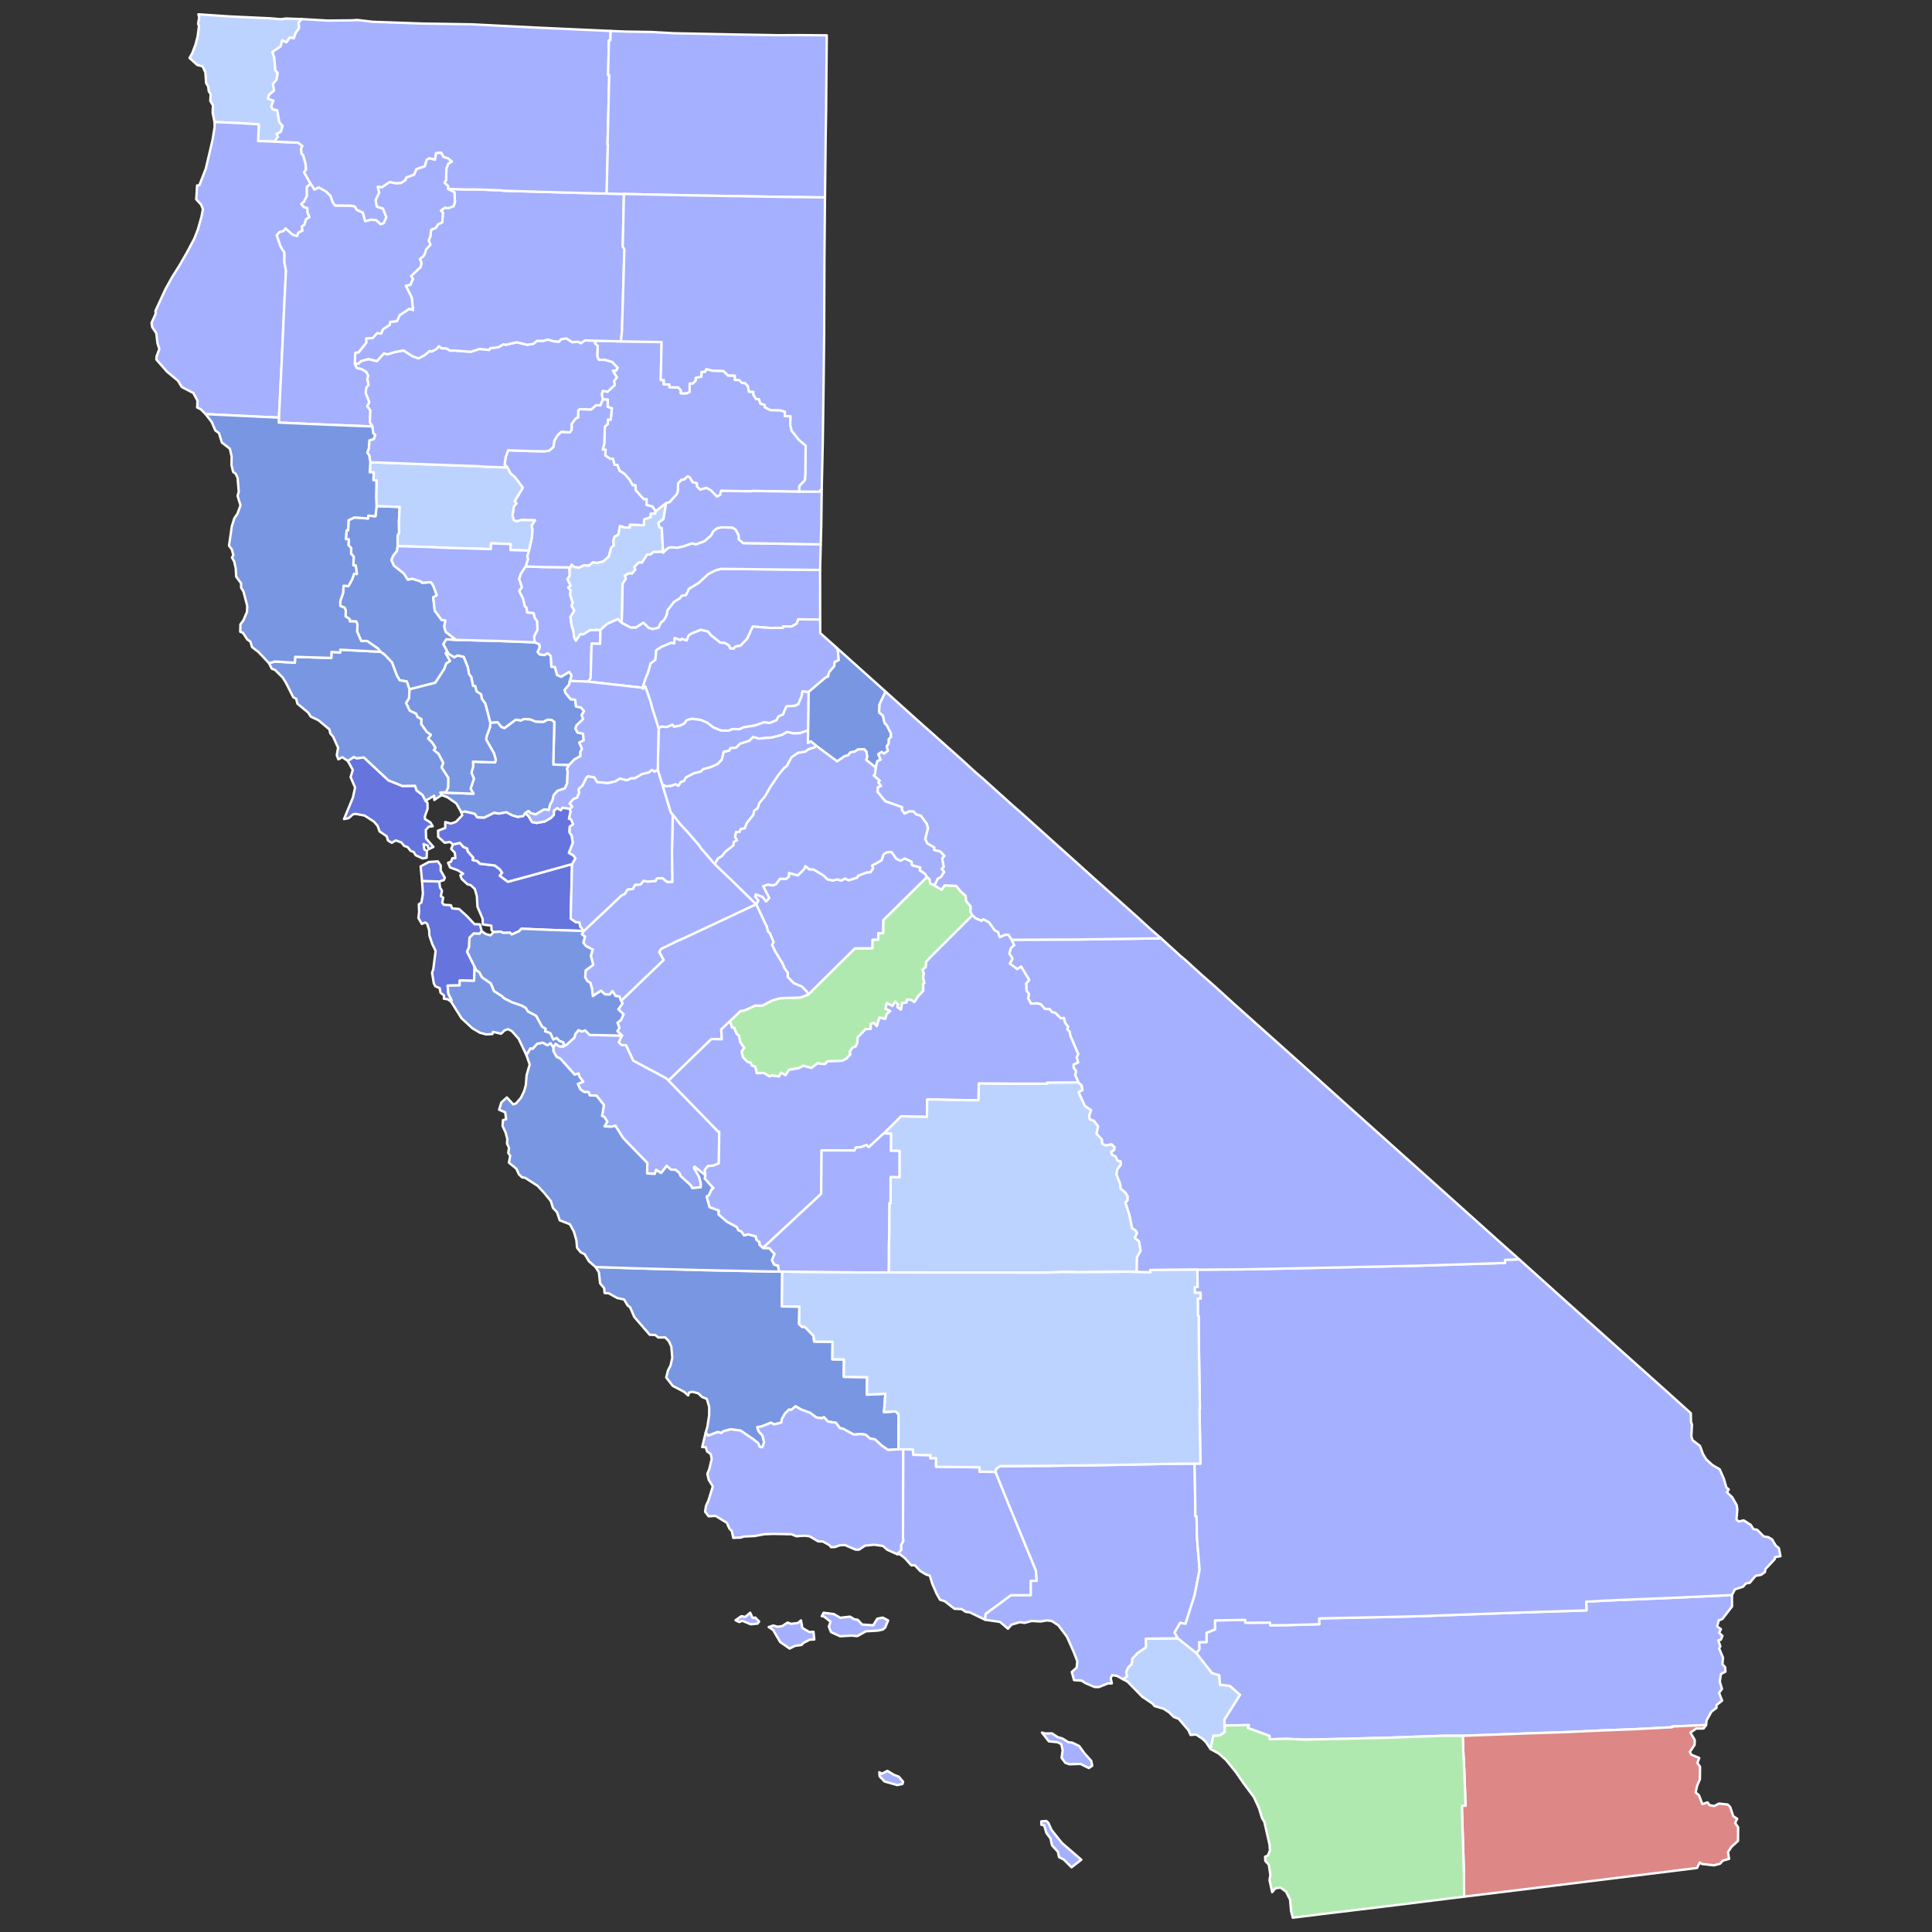 <?xml version="1.0" encoding="UTF-8" standalone="no"?>
<svg
   xmlns:dc="http://purl.org/dc/elements/1.1/"
   xmlns:cc="http://creativecommons.org/ns#"
   xmlns:rdf="http://www.w3.org/1999/02/22-rdf-syntax-ns#"
   xmlns:svg="http://www.w3.org/2000/svg"
   xmlns="http://www.w3.org/2000/svg"
   xmlns:sodipodi="http://sodipodi.sourceforge.net/DTD/sodipodi-0.dtd"
   xmlns:inkscape="http://www.inkscape.org/namespaces/inkscape"
   version="1.2"
   width="810"
   height="810"
   viewBox="0 0 810 810"
   stroke-linecap="round"
   stroke-linejoin="round"
   id="svg2182"
   sodipodi:docname="2014_California_gubernatorial_election_results_map_by_county.svg"
   inkscape:version="0.92.3 (2405546, 2018-03-11)">
  <rect x="0" y="0" width="810" height="810" fill="#333333" stroke="none"/>
  <defs
     id="defs2186" />
  <sodipodi:namedview
     pagecolor="#ffffff"
     bordercolor="#666666"
     borderopacity="1"
     objecttolerance="10"
     gridtolerance="10"
     guidetolerance="10"
     inkscape:pageopacity="0"
     inkscape:pageshadow="2"
     inkscape:window-width="2086"
     inkscape:window-height="1877"
     id="namedview2184"
     showgrid="false"
     inkscape:zoom="1.43"
     inkscape:cx="395.94548"
     inkscape:cy="405.51827"
     inkscape:window-x="1727"
     inkscape:window-y="17"
     inkscape:window-maximized="0"
     inkscape:current-layer="California" />
  <g
     id="California"
     transform="translate(5,5)"
     stroke="white"
     stroke-width="1"
     style="fill:#e27f7f;fill-opacity:1">
    <path
       d="M 488.82 681.86 496.58 688.04 503.13 696.42 506.23 697.36 506.47 701.31 510.62 701.79 514.92 705.57 508.35 716 508.43 718.42 508.48 721.21 506.48 722.57 503.68 722.76 502.53 728.3 500.66 725.47 499.21 724.05 496.49 722.21 494.14 722.39 493.28 720.44 489.18 715.62 487.12 714.86 485.24 712.99 482.9 711.43 479.07 710.28 478.17 709.22 473.95 706.4 467.72 700.04 465.87 699.05 467.49 697.77 467.14 696.05 467.96 694.06 469.45 692.64 469.71 690.43 471.8 688.14 475.41 685.64 475.38 682.03 488.82 681.86 Z"
       id="Orange"
       fill="#b3c4db"
       style="fill:#bdd3ff;fill-opacity:1" />
    <path
       d="M 373.65 602.64 377.77 602.69 377.89 604.93 385.14 605.08 385.08 606.35 387.47 606.33 387.46 609.94 405.68 610.18 405.67 612.01 412.39 612.1 416.51 622.34 429.32 653.51 429.64 657.8 427.19 657.81 427.18 663.83 418.81 663.86 408.26 671.66 408.01 674.09 401.55 670.97 399.9 670.78 398.18 669.62 395.18 669.49 391.06 666.3 389.13 665.7 387.7 663.22 385.83 658.9 384.84 655.61 383.22 655.11 380.77 653.62 378.51 651.2 377.11 651.3 374.31 648.19 372.25 646.62 371.17 646.61 372.88 644.71 372.73 642.94 373.7 640.97 373.58 639.79 373.65 602.64 Z M 363.65 738.01 364.71 738.64 367.06 737.46 369.82 739.12 371.83 739.89 373.63 742.01 373.34 742.95 371.13 743.39 365.81 741.87 363.79 739.73 363.65 738.01 Z"
       id="Ventura"
       fill="#b8e0da"
       style="fill:#a5b0ff;fill-opacity:1" />
    <path
       d="M 244.49 137.83 255.34 138.12 272.37 138.41 272.03 154.31 273.31 154.33 273.27 156.14 275.68 156.18 275.67 157.35 279.36 157.44 280.49 158.66 280.44 159.88 282.87 159.91 284.09 159.32 284.16 155.79 285.36 155.8 286.6 154.63 286.64 153.41 289.07 152.87 289.06 150.93 290.53 150.91 291.16 149.7 293.58 150.38 298.33 150.53 300.18 152.4 303.13 152.47 303.1 154.28 304.9 154.33 306.1 155.55 307.31 155.59 308.51 156.79 309.05 159.23 310.87 159.26 310.87 160.46 311.98 162.3 313.23 162.33 313.78 164.18 315.62 164.78 315.59 165.7 318.01 166.93 322.27 167.02 324.08 167.63 324.05 169.47 326.44 169.49 326.32 173.1 326.9 175.56 329.88 179.35 332.78 181.81 332.7 193.96 332.49 196.33 330.14 198.76 330.08 201.16 310.76 200.83 309.53 200.98 297.34 200.8 296.93 202.47 295.58 203.23 293.06 200.59 291.18 199.57 288.55 200.29 287.2 199.02 287.14 197.6 285.38 197.18 284.19 195.19 283.28 194.72 281.86 196.04 280.65 196.23 279.3 197.75 279.25 200.85 278.84 202.1 275.78 205.54 274.28 205.95 269.86 209.38 268.56 207.37 266.04 206.71 266.11 204.32 264.9 204.29 261.52 200.58 261.43 198.46 260.23 198.43 258.89 196.03 256.76 193.67 254.73 192.36 253.8 189.91 252.6 189.88 252 187.38 250.77 187.35 248.76 185.97 248.88 183.54 247.66 183.52 248.33 181.09 248.58 173.89 249.84 172.69 249.88 170.88 251.05 170.94 251.53 166.2 249.73 165.57 249.83 162.56 247.75 162.48 247.28 160.31 247.69 158.87 249.73 159.23 252.72 156.44 252.42 154.76 253.62 153.21 251.91 150.37 253.2 150.44 253.94 149.19 251.67 146.8 248.65 145.9 246.03 145.85 245.38 144.46 245.59 140.04 244.44 138.96 244.49 137.83 Z"
       id="Plumas"
       fill="#b1e486"
       style="fill:#a5b0ff;fill-opacity:1" />
    <path
       d="M 121.54 3 120.22 4.48 120.4 6.78 118.98 8.82 118.18 11.04 116.5 10.78 115.06 12.76 113.32 11.93 112.67 14.44 109.22 16.82 109.98 19.04 110.44 24.48 111.42 25.58 110.95 28.44 109.45 30.23 109.93 32.98 107.88 34.72 107.29 36.35 109.63 37.18 108.72 39.63 109.35 40.82 111.24 41.23 112.09 46.15 113.51 47.87 112.74 50.26 111.02 51.17 111.57 52.32 110.06 54.37 103.19 54.14 103.51 47.16 96.27 46.66 84.94 46.16 84.15 42.22 84.28 39.16 83.17 37.31 83.33 34.52 82.54 33.28 82.29 31.29 81.4 29.82 81.13 25.44 79.94 22.79 77.71 22.25 74.46 19.3 75.66 17.18 76.98 13.7 77.87 10.24 78.43 5.84 78.05 4.99 78.52 2.28 78.18 1 91.44 1.9 108.38 2.68 112.81 3.06 114.9 2.77 121.54 3 Z"
       id="Del Norte"
       fill="#cbdc93"
       style="fill:#bdd3ff;fill-opacity:1" />
    <path
       d="M 84.94 46.16 96.27 46.66 103.51 47.16 103.19 54.14 110.06 54.37 119.96 54.8 121.8 56.26 121.22 57.29 121.44 59.47 122.17 60.18 123.17 63.89 123.32 66.12 122.5 67.24 125.23 72.04 123.65 73.42 123.67 77.16 122.48 79.55 121.31 80.54 122.42 81.82 123.82 82.18 123.94 84.12 124.74 86.02 123.31 86.97 122.6 89.29 121.55 89.96 121.81 91.68 120.06 92.61 119.57 93.99 117.67 93.44 114.72 90.8 113.89 91.88 112.16 92.28 111.04 93.66 112.66 98.41 114.26 100.89 114.23 105.07 114.91 108.48 114.29 120.63 112.95 150.02 111.96 170.09 81.2 168.62 79.17 166.58 77.67 165.85 77.8 163.01 76.05 159.76 71.21 157.26 69.62 154.63 65.04 150.84 60.57 145.75 60.62 144.48 61.81 141.33 61.02 138.92 60.53 134.7 58.81 132.15 58.53 130.37 60.26 126.56 60.2 125.29 64.39 116.18 67.25 111.04 70.09 106.55 73.37 100.86 76.45 95.08 78.03 91 79.51 85.75 80.08 82.63 79.31 80.78 77.27 78.56 77.64 72.76 78.58 72.67 81.29 65.69 84.12 53.66 84.99 48.28 84.94 46.16 Z"
       id="Humboldt"
       fill="#e4c9a0"
       style="fill:#a5b0ff;fill-opacity:1" />
    <path
       d="M 383.68 362.71 365.38 380.78 365.31 386.26 363.25 386.25 363.21 389.01 360.83 389.01 360.81 392.64 353.44 392.65 333.91 411.99 333.25 410.74 331.2 408.66 327.84 407.24 325.21 404.59 325.3 402.85 323.93 401.01 323.09 398.99 319.86 393.67 318.67 391.06 319.31 390.07 317.76 386.28 316.95 385.57 316.46 383.55 312.04 374.14 312.05 374.11 312.9 372.58 311.58 370.89 311.82 369.95 314.72 371.02 316.16 372.9 317.48 371.51 314.95 366.55 316.96 365.82 318.89 366.19 320.32 365.69 322.01 363.43 324.57 363.48 325.74 362.51 325.8 360.98 329.48 362 332.03 359.47 332.68 358.1 334.28 359.45 336.17 359.55 340.23 362.01 341.97 363.68 344.05 364.13 346.11 363.66 347.69 364.18 349.3 363.32 350.78 364.05 354.4 362.93 354.73 362.13 358.36 360.78 359.96 360.65 361.06 359.02 360.61 357.91 364.59 355.69 365.36 353.26 366.72 352.3 368.83 352.21 370.76 355 372.59 355.85 374.28 354.9 377.2 356.26 377.36 357.74 380.83 358.66 380.65 359.87 382.84 361.36 383.68 362.71 Z"
       id="Mariposa"
       fill="#94bbeb"
       style="fill:#a5b0ff;fill-opacity:1" />
    <path
       d="M 431.84 721.38 433.14 721.77 436.04 721.73 438.42 723.29 440.41 723.87 442.97 725.47 444.53 725.6 447.45 727.03 449.62 730.02 452.52 733.27 452.9 735.31 451.49 736.26 448 734.53 443.35 734.68 441.65 734.07 440.09 732 440.52 728.82 439.97 726.25 438.35 725.43 434.73 725.06 431.84 721.38 Z M 431.57 758.6 433.72 758.46 434.53 759.25 435.85 762.21 440.22 767.68 448.35 774.7 444.26 777.87 441 774.64 438.99 773.59 438.55 771.41 436.08 768.69 435.41 765.76 433.71 763.48 432.78 760.31 431.59 760.03 431.57 758.6 Z M 412.39 612.1 412.64 610.88 414.2 609.67 435.34 609.55 457.84 609.26 488.51 608.67 495.86 608.64 496.19 630.72 496.66 630.71 496.83 639.58 497.94 653.12 495.86 663.76 492.04 675.78 489.82 675.4 487.45 679.43 488.82 681.86 475.38 682.03 475.41 685.64 471.8 688.14 469.71 690.43 469.45 692.64 467.96 694.06 467.14 696.05 467.49 697.77 465.87 699.05 463.39 697.68 461.29 697.28 460.67 698.59 461.14 700.77 459.53 700.78 455.64 702.33 453.84 702.26 450.03 700.63 448.51 699.62 445.28 699.4 444.36 695.98 446.4 694.12 446.65 691.45 445.13 687.51 442.32 681.21 438.69 676.39 435.86 674.58 433.94 674.36 431.29 674.82 427.58 674.6 424.54 675.4 422.58 675.11 419.07 676.13 417.61 677.86 414.24 674.99 408.01 674.09 408.26 671.66 418.81 663.86 427.18 663.83 427.19 657.81 429.64 657.8 429.32 653.51 416.51 622.34 412.39 612.1 Z"
       id="Los Angeles"
       fill="#d8e9e9"
       style="fill:#a5b0ff;fill-opacity:1" />
    <path
       d="M 721.13 663.73 721.16 668.5 717.12 673.77 715.61 674.35 714.91 676.86 716.51 678.03 715.74 679.53 717.14 680.86 716.5 682.42 715.4 682.74 716.26 685.21 715.74 686.1 717.38 689.96 717.14 692.78 718.3 693.99 718.4 695.84 716.52 696.85 716.02 700 716.95 703.07 715.73 704.78 717 708 714.68 709.81 714.6 711.08 712.52 712.62 710.49 716.3 710.29 718.23 696.03 718.85 696.05 719.15 679.8 720 667.33 720.46 651.51 721.2 636.8 721.69 608.27 722.74 600.4 722.72 577.94 723.51 554.23 724.11 542.06 724.34 534.35 724.02 527.32 724.2 527.23 722.78 518.16 719.47 518.6 718.25 508.43 718.42 508.35 716 514.92 705.57 510.62 701.79 506.47 701.31 506.23 697.36 503.13 696.42 496.58 688.04 497.82 686.53 497.74 683.51 500.84 683.46 500.82 679.58 504.42 678.12 504.36 674.37 517.08 674.13 517.09 675.34 527.52 675.27 527.55 676.42 534.78 676.34 548.11 675.95 548.06 673.51 577.06 672.93 591.75 672.56 599.04 672.26 638.18 670.86 660.15 670.16 660.02 666.51 668.6 666.04 699.25 664.76 721.13 663.73 Z"
       id="Riverside"
       fill="#cdec98"
       style="fill:#a5b0ff;fill-opacity:1" />
    <path
       d="M 215.36 232.49 222.49 232.72 233.41 232.86 233.8 233.71 233.85 236.46 232.87 237.82 234.27 240.5 233.25 241.29 234.25 242.5 234.04 244.39 235.12 247.77 234.63 249.01 235.8 250.97 234.14 253.66 234.7 257.42 235.34 259.26 235.71 262.16 236.41 263.58 238.31 260.84 239.52 260.95 242.35 259.18 246.74 259.05 246.62 264.91 243.03 264.84 242.63 279.37 241.64 280.79 233.89 280.48 234.62 278.24 233.65 276.71 230.3 278.76 228.52 278.03 227.61 274.69 226.17 274.59 225.84 269.96 224.61 268.91 223.26 269.68 221.2 269.39 220.37 268.34 221.19 266.62 221.12 265.19 219.14 264.3 218.9 261.79 220.34 259.01 220.13 255.37 219.23 254.23 218.69 252.06 216.02 251.85 215.73 249.86 215 249.16 214.25 245.96 212.62 242.77 213.79 241.23 212.6 237.71 213.4 235.43 215.36 232.49 Z"
       id="Sutter"
       fill="#d5bca5"
       style="fill:#a5b0ff;fill-opacity:1" />
    <path
       d="M 186.22 263.27 204.43 263.74 219.14 264.3 221.12 265.19 221.19 266.62 220.37 268.34 221.2 269.39 223.26 269.68 224.61 268.91 225.84 269.96 226.17 274.59 227.61 274.69 228.52 278.03 230.3 278.76 233.65 276.71 234.62 278.24 233.89 280.48 233.66 281.94 231.74 284.26 232.11 285.53 234.26 288.15 236.15 288.35 236.52 291.21 238.52 291.57 239.88 293.13 238.87 294.78 239.47 296.46 236.74 299.1 236.24 300.45 237.15 302.13 239.46 302.6 239.72 305.38 237.89 306.34 239.02 308.92 238.32 310.27 238.38 311.98 235.86 313.38 233.56 315.78 226.96 315.54 227.4 297.74 226.2 296.82 224.54 296.77 222.78 297.71 219.61 297.6 217.31 296.65 214.72 296.47 213.35 297.12 211.31 296.74 206.53 300.28 205.27 299.87 203.59 297.83 200.57 298.07 198.46 290 197.01 287.99 196.69 286.09 194.79 284.88 194.19 282.65 193.32 282.58 192.56 278.86 191.62 277.57 191.1 274.66 189.39 270.42 186.91 269.83 185.42 270.61 183.08 269.15 182.47 268.15 180.82 265.03 182.07 263.03 186.22 263.27 Z"
       id="Yolo"
       fill="#dbe5d2"
       style="fill:#7996e2;fill-opacity:1" />
    <path
       d="M 152.89 207.18 162.57 207.52 162.27 213.54 162.34 218.38 161.7 219.65 161.7 223.99 161.45 226.02 159.88 227.96 159.13 229.8 160.15 232.12 164.36 235.45 165.95 238.01 167.93 237.63 171.54 238.8 171.88 239.34 175.67 239.07 176.71 240.62 178.13 244.55 176.63 245.43 177.28 251.02 180.18 254.94 181.73 255.09 181.26 257.66 181.84 259.87 186.22 263.27 182.07 263.03 180.82 265.03 182.47 268.15 181.87 268.85 183.74 272.14 182.1 273.17 181.3 275.45 177.5 281.26 166.68 284.01 165.55 280.73 162.61 280.22 161.46 278.41 159.34 272.72 156.22 269.45 154.58 268.28 153.43 266.9 148.9 263.75 146.45 263.76 144.73 259.81 144.87 256.79 144.32 255.56 141.62 255.51 141.66 254.68 139.87 253.39 139.98 250.98 139.45 249.75 137.66 249.04 137.66 247.09 138.86 243.51 139.01 240.58 141.09 240.7 142.6 237.95 143.46 235.55 144.62 235.62 144.13 232.07 143.15 232.05 143.3 228.39 142.18 227.14 142.27 224.83 141.08 223.54 141.23 221.13 140.01 221.07 140.3 217.32 140.95 217.36 141.12 213.1 143.63 211.94 149.35 212.37 149.4 211.17 152.4 211.44 152.89 207.18 Z"
       id="Lake"
       fill="#9a94d1"
       style="fill:#7996e2;fill-opacity:1" />
    <path
       d="M 301.03 423.11 305.45 418.85 307.04 418.66 311.62 416.59 314.54 416.63 318.92 414.38 322.19 413.49 330.47 413.23 333.91 411.99 353.44 392.65 360.81 392.64 360.83 389.01 363.21 389.01 363.25 386.25 365.31 386.26 365.38 380.78 383.68 362.71 384.72 363.55 385.04 365.46 386.33 365.95 389.81 368.05 391 366.17 395.92 366.41 397.98 368.94 399.83 370.53 400.08 372.76 401.99 375.04 401.87 377.29 402.67 378.78 385.06 396.34 383.36 398.19 383.12 400.43 381.81 401.6 382.35 403.19 382.01 404.78 382.59 407.17 382.04 407.6 382.09 410.44 380.08 412.54 378.34 415.12 376.86 414.14 375.23 414.11 375.11 415.32 373.25 415.54 372.71 418.34 371.21 417.24 371.41 416 370.31 415 369.17 416.76 366.78 415.56 366.25 417.86 368.22 418.87 366.78 420.19 366.14 422.23 363.71 421.59 362.63 425.26 361.39 423.89 360.05 424.25 360.08 426.38 357.93 426.48 354.57 429.94 354.48 432.14 353.73 433.75 352.38 434.23 351.26 436.05 351.54 437.05 349.87 438.88 348.18 439.71 341.94 439.99 340.87 441.18 337.76 440.8 335.18 442.75 331.74 441.81 330.07 442.79 325.74 443.56 324.36 445.8 322.45 444.76 321.64 446.33 318.73 445.93 317.58 446.28 315.28 444.86 312.27 444.94 311.64 442.23 310.19 441.78 309.65 440.47 308.48 440.27 306.52 438.35 305.85 435.89 306.97 434.32 305.35 431.96 304.81 429.3 303.77 428.37 302.85 425.93 301.9 425.78 301.03 423.11 Z"
       id="Madera"
       fill="#e8ead8"
       style="fill:#afe9af;fill-opacity:1" />
    <path
       d="M 239.71 385.3 239.76 385.34 255.54 370.44 256.98 369.73 258.1 367.91 260.32 367.7 261.22 365.99 263.55 365.83 264.79 364.28 266.52 364.62 269.84 364.34 270.44 363.23 272.83 363.17 274.62 364.72 276.85 364.78 276.72 352.39 277.03 336.48 280.27 340.59 283.08 343.57 288.26 349.55 288.78 350.46 294.7 357.3 301.97 364.26 312.05 374.11 312.04 374.14 281.67 388.39 278.67 389.68 272.08 392.94 271.44 394.12 273.26 397.49 255.39 414.68 254.74 412.79 253.06 412.56 251.78 410.51 250.66 411.97 248.66 411.92 246.95 410.38 243.55 412.62 243.16 409.36 242.52 407.09 241.23 406.29 240.34 404.74 240.53 401.86 243.69 399.51 242.71 395.67 243.51 393.14 240.63 391.62 239.59 390.21 240.23 387.68 238.91 386.63 239.71 385.3 Z"
       id="Stanislaus"
       fill="#bbea90"
       style="fill:#a5b0ff;fill-opacity:1" />
    <path
       d="M 171.94 364.33 179.17 364.58 179.46 367.03 180.3 368.47 179.82 370.72 180.81 371.33 180.42 373.44 181.03 374.31 184.03 374.52 184.58 375.86 187.44 376.09 190.69 379.01 193.92 382.45 196.21 382.54 196.95 385.39 196.07 386.49 193.58 386.4 191.84 388.17 191.68 392.05 190.85 394.04 193.99 400.33 193.76 406.22 187.77 406.05 187.7 408.14 182.68 408.23 182.96 411.53 184.36 414.42 184.1 414.92 182.74 413.97 181.08 413.69 181.19 412.43 179.69 411.19 179.34 409.29 177.52 408.5 176.88 407.29 176.14 402.86 176.64 401.43 177.64 393.67 176.25 390.84 175.02 387.17 174.94 385.03 174.13 382.4 173.3 381.72 171.86 382.35 170.42 379.87 170.72 377.31 170.6 374.1 171.68 373.38 172.3 369.7 171.94 364.33 Z"
       id="San Mateo"
       fill="#cde2b7"
       style="fill:#6674de;fill-opacity:1" />
    <path
       d="M 140.82 314.04 143.31 312.37 144.56 312.9 147.54 312.55 157.82 322.14 163.71 324.53 169.01 324.44 169.63 326.35 172.16 328.3 173.41 330.72 174.22 331.59 174.28 334.05 173.12 337.32 173.19 338.39 175.45 339.81 176.42 341.43 174.78 341.59 173.52 342.96 173.65 346.55 176.71 350.07 174.67 351.07 174.29 349.54 172.6 348.87 172.94 351.17 173.99 351.77 173.87 354.6 172.15 354.91 169.25 353.54 168.47 352.21 167.14 351.72 165.91 350.17 164.42 349.62 163.29 348.2 160.91 347.35 159.27 348.35 157.67 347.39 157.11 345.6 154.16 343.59 153.28 341.2 151.76 339.46 147.85 336.92 144.07 336.22 142.93 336.43 141.22 338 139.23 338.39 142.95 329.4 143.87 325.17 142 320.81 142.9 317.78 140.82 314.04 Z"
       id="Marin"
       fill="#c4e4e2"
       style="fill:#6674de;fill-opacity:1" />
    <path
       d="M 244.67 526.19 260.43 526.72 289.16 527.49 319.11 528.1 321.63 528.11 322.96 528.12 322.81 542.72 330.15 542.8 330.03 550.14 331.23 551.28 332.45 551.28 336.07 555.02 336.34 557.46 344.06 557.56 343.97 564.9 348.84 564.96 348.76 572.24 358.54 572.4 358.44 579.71 366.21 579.34 365.62 587.03 370.52 586.74 371.74 588 371.67 602.62 367.3 602.9 364.4 600.87 361.83 598.46 359.87 598.18 357.89 596.51 356.04 596.24 352.94 596.47 348.54 594.06 347.11 593.74 345.5 591.53 342.12 591 340.45 589.17 339.47 589.61 337.21 589.27 334.6 587.31 330.96 585.99 328.57 584.59 326.69 586.14 325.81 585.99 324.06 587.7 322.84 589.93 322.58 591.43 319.56 592.2 318.21 591.49 314.22 593.09 312.52 593.31 313.01 594.97 314.71 596.92 315.35 599.69 314.66 601.74 313.53 601.6 312.86 600.03 310.62 598.27 305.54 594.82 301.41 594.24 298.49 594.98 297.35 595.79 295.96 595.39 291.89 596.89 290.87 595.61 291.55 593.26 292.32 588.39 292.34 584.85 291.33 581.5 289.36 580.7 287.75 579.16 285.34 578.51 283.93 578.8 283.52 580.04 281.79 578.51 277.04 576.02 274.32 572.51 275.05 569.6 276.13 567.49 276.86 564.29 276.46 559.59 275.44 557.32 273.89 555.72 270.97 555.75 269.71 554.7 267.4 554.61 260.91 547.12 259.18 543.1 258.15 542.34 256.64 539.82 253.75 539.2 250.23 537.23 248.48 537.1 248.3 535.1 246.61 533.07 246.08 528.38 244.67 526.19 Z"
       id="San Luis Obispo"
       fill="#cee8ef"
       style="fill:#7996e2;fill-opacity:1" />
    <path
       d="M 247.75 162.48 249.83 162.56 249.73 165.57 251.53 166.2 251.05 170.94 249.88 170.88 249.84 172.69 248.58 173.89 248.33 181.09 247.66 183.52 248.88 183.54 248.76 185.97 250.77 187.35 252 187.38 252.6 189.88 253.8 189.91 254.73 192.36 256.76 193.67 258.89 196.03 260.23 198.43 261.43 198.46 261.52 200.58 264.9 204.29 266.11 204.32 266.04 206.71 268.56 207.37 269.86 209.38 269.65 210.38 267.85 210.34 267.85 211.85 265.05 212.78 264.99 215.19 259.13 215.04 259.12 216.17 256.74 216.14 254.94 215.53 254.22 219.17 252.68 220.04 252.12 221.77 252.36 223.59 251.22 224.68 250.23 228.37 247.93 230.39 245.59 231.02 243.54 230.81 241.92 232.19 239.9 231.98 237.76 233.03 235.75 232.74 234.67 231.75 233.8 233.71 233.41 232.86 222.49 232.72 215.36 232.49 216.35 229.41 216.04 228.32 216.74 225.84 218.05 220.07 218.2 216.95 217.88 215.37 219.29 213.13 213.55 213.02 211.67 213.57 210.39 213.1 209.87 210.97 210.46 207.32 211.52 206.04 210.76 205.15 214.2 199.49 210.88 195.06 209.03 193.49 207.7 190.97 206.55 189.77 207.01 186.61 208.03 183.78 218.35 184.14 223.54 184.2 225.28 183.9 227.03 182.42 227.39 179.78 228.83 177.39 230.35 176.03 233.94 176.28 234.65 175.11 234.67 172.68 236.51 170.29 237.35 170.09 237.44 167.1 238.04 166.53 242.91 166.66 244.86 164.88 246.66 164.95 247.75 162.48 Z"
       id="Butte"
       fill="#c7d5e6"
       style="fill:#a5b0ff;fill-opacity:1" />
    <path
       d="M 150.26 188.84 153.11 188.87 186.29 190.14 194.46 190.4 199.2 190.71 207.7 190.97 209.03 193.49 210.88 195.06 214.2 199.49 210.76 205.15 211.52 206.04 210.46 207.32 209.87 210.97 210.39 213.1 211.67 213.57 213.55 213.02 219.29 213.13 217.88 215.37 218.2 216.95 218.05 220.07 216.74 225.84 208.98 225.6 209.11 223.13 200.87 222.78 200.8 225.21 182.63 224.71 174.03 224.31 161.7 223.99 161.7 219.65 162.34 218.38 162.27 213.54 162.57 207.52 152.89 207.18 152.71 203.6 152.85 196.41 151.55 196.37 151.7 193.08 150.03 193.01 150.26 188.84 Z"
       id="Glenn"
       fill="#bce4ec"
       style="fill:#bdd3ff;fill-opacity:1" />
    <path
       d="M 200.57 298.07 203.59 297.83 205.27 299.87 206.53 300.28 211.31 296.74 213.35 297.12 214.72 296.47 217.31 296.65 219.61 297.6 222.78 297.71 224.54 296.77 226.2 296.82 227.4 297.74 226.96 315.54 233.56 315.78 232.74 317.18 232.99 318.58 232.78 323.39 231.84 325.53 228.68 326.6 227.14 328.41 226.64 330.61 225.65 332.36 225.09 334.63 223.17 334.35 219.59 336.45 217.53 335.94 216.54 335.04 215.25 335.89 214.4 337.14 212.05 337.55 209.65 336.81 207.29 335.54 204.28 336.12 202.13 335.81 197.97 337.85 195.04 337.7 194.01 336.22 190.06 335.27 188.37 335.5 186.32 331.85 182.54 329.22 180.14 328.33 179.6 327.24 193.53 327.77 192.3 325.67 193.7 321.48 192.66 319.05 193.38 316.25 193.28 314.34 202.57 314.63 202.83 313.49 202.12 310.86 198.82 305.07 199.06 303.52 200.4 299.95 200.57 298.07 Z"
       id="Solano"
       fill="#f3d7d4"
       style="fill:#7996e2;fill-opacity:1" />
    <path
       d="M 184.9 349.04 187.83 348.39 189.22 350.01 190.9 350.77 191.11 351.93 193.41 354.54 193.17 355.56 195.11 355.97 196.18 357.11 202.46 357.86 204.51 359.43 205.56 360.86 204.56 362.16 207.92 364.68 219.92 361.42 234.85 357.27 234.26 380.11 236.5 381.67 237.89 381.68 238.39 383.58 239.76 385.34 239.71 385.3 226.57 384.91 213.61 384.37 212.59 385.44 209.56 386.79 208.85 386.04 205.92 386.12 204.85 385.58 201.88 385.83 201.08 384.93 200.99 383.1 197.43 382.57 197.33 380.18 195.17 375.13 194.92 370.66 194.05 367.69 192.34 366.1 190.98 365.74 188.57 363.51 188 361.96 189.19 361.3 186.89 359.85 183.71 358.69 183.46 358.1 182.85 356.73 184.11 356.24 184.63 354.83 185.92 354.78 185.69 352.52 184.17 350.9 184.9 349.04 Z"
       id="Alameda"
       fill="#cee9e7"
       style="fill:#6674de;fill-opacity:1" />
    <path
       d="M 246.74 259.05 249.57 256.5 254.04 254.54 255.63 256.07 259.35 258.05 261.63 258.04 264.76 256.04 266.95 258.21 268.61 258.69 271.09 258.16 271.96 256.12 273.33 255.01 274.46 252.96 274.85 250.85 277.62 247.3 280.01 245.82 280.76 244.77 282.62 244.45 283.79 241.86 287.75 239.51 291.95 235.66 294.94 234.13 297.32 233.49 338.83 233.95 338.86 254.75 329.67 254.66 329.04 256.45 326.97 257.66 323.34 257.63 323.32 258.23 317.6 258.26 310.62 257.68 308.22 262.87 305.48 265.7 303.31 266.04 302.58 266.99 301.12 266.85 300.58 265.6 298.94 264.6 297.01 264.45 293.02 261.31 291.82 259.78 288.77 259.08 284.86 260.65 283.68 261.5 282.9 263.54 280.85 262.89 280.22 263.4 277.88 262.47 277.69 264.81 276.41 264.52 272.4 266.17 270.15 267.63 269.76 271.71 267.78 273.17 266.67 277.13 265.68 279.43 264.48 283.22 264.01 283.22 263.68 283.26 241.64 280.79 242.63 279.37 243.03 264.84 246.62 264.91 246.74 259.05 Z"
       id="Placer"
       fill="#e8c7b1"
       style="fill:#a5b0ff;fill-opacity:1" />
    <path
       d="M 166.68 284.01 177.5 281.26 181.3 275.45 182.1 273.17 183.74 272.14 181.87 268.85 182.47 268.15 183.08 269.15 185.42 270.61 186.91 269.83 189.39 270.42 191.1 274.66 191.62 277.57 192.56 278.86 193.32 282.58 194.19 282.65 194.79 284.88 196.69 286.09 197.01 287.99 198.46 290 200.57 298.07 200.4 299.95 199.06 303.52 198.82 305.07 202.12 310.86 202.83 313.49 202.57 314.63 193.28 314.34 193.38 316.25 192.66 319.05 193.7 321.48 192.3 325.67 193.53 327.77 179.6 327.24 181.96 327.15 182.86 325.16 182.91 321.1 180.11 316.72 180.82 314.85 178.83 311.05 176.88 309.45 177.57 308.49 176.15 306.3 174.45 304.61 175.65 303.09 173.9 301.84 171.56 298.55 171.69 296.52 170.05 295.65 169.43 294.22 166.77 292.97 165.22 289.71 166.48 287.72 166.68 284.01 Z"
       id="Napa"
       fill="#f4ddd3"
       style="fill:#7996e2;fill-opacity:1" />
    <path
       d="M 273.03 226.64 275 224.77 276.33 224.42 278.91 224.62 281.39 224.09 285.15 222.8 286.81 223.19 290.36 221.89 293.16 219.41 293.96 217.83 295.6 216.47 297.28 216.09 302.06 216.19 303.41 217 304.73 219.53 304.75 221.12 306.6 222.7 339.1 223.21 338.83 233.95 297.32 233.49 294.94 234.13 291.95 235.66 287.75 239.51 283.79 241.86 282.62 244.45 280.76 244.77 280.01 245.82 277.62 247.3 274.85 250.85 274.46 252.96 273.33 255.01 271.96 256.12 271.09 258.16 268.61 258.69 266.95 258.21 264.76 256.04 261.63 258.04 259.35 258.05 255.63 256.07 256.02 239.71 257.39 237.58 256.92 236.3 258.68 235.31 260 235.42 261.31 233.83 260.94 232.65 262.76 230.84 264.14 230.82 266.31 227.47 267.66 227.47 268.95 226.41 272.4 226.28 273.03 226.64 Z"
       id="Nevada"
       fill="#b6a8f0"
       style="fill:#a5b0ff;fill-opacity:1" />
    <path
       d="M 226.97 434.05 227.98 432.6 229.44 433.66 231.18 433.73 232.74 432.83 235.8 430.02 236.22 428.49 237.55 426.89 238.94 427.46 240.33 426.98 242.23 428.9 255.81 429.17 254.46 432 255.61 433.15 257.5 433.21 260.53 439.67 274.34 447.05 275.31 448.02 296.11 469.43 296.55 469.44 296.37 482.76 294.1 483.69 291.86 483.86 290.5 485.5 290.74 487.77 286.21 484.11 285.94 484.64 288.09 488.33 288.8 491.04 288.83 492.78 285.26 493.12 284.54 491.89 280.29 488.02 279.83 486.79 278.19 485.43 276.34 485.4 274.52 483.82 272.19 486.8 270.08 485.47 269.55 487.15 266.32 486.98 266.37 482.57 256.3 472.19 253.01 467.01 251.29 467.38 248.44 467.25 249.6 465.24 248.42 463.31 247.41 462.89 248.21 458.29 245.09 454.35 242.26 454.26 241.81 452.88 239.88 452.82 238.29 451.67 237.26 449.42 239.52 448.5 237.94 446.42 237.55 445.06 235.94 445.56 229.94 438.86 228.33 438.08 227.02 435.75 226.97 434.05 Z"
       id="San Benito"
       fill="#e7d5a7"
       style="fill:#a5b0ff;fill-opacity:1" />
    <path
       d="M 233.95 334.05 234.91 333.17 233.74 331.89 235.43 329.96 236.95 329.35 237.78 327.43 237.52 325.84 239.19 324.36 240.88 320.94 241.49 320.43 244.2 320.91 245.37 322.86 249.78 323.28 253 322.57 254.89 321.39 257.82 322.12 259.71 321.22 261.09 321.29 264.11 319.5 267 318.82 268.3 317.76 269.42 318.48 270.78 317.74 272.73 324.03 276.23 335.55 277.03 336.48 276.72 352.39 276.85 364.78 274.62 364.72 272.83 363.17 270.44 363.23 269.84 364.34 266.52 364.62 264.79 364.28 263.55 365.83 261.22 365.99 260.32 367.7 258.1 367.91 256.98 369.73 255.54 370.44 239.76 385.34 238.39 383.58 237.89 381.68 236.5 381.67 234.26 380.11 234.85 357.27 236.25 354.82 235.3 353.62 233.49 352.58 235.12 348.36 234.63 345.3 233.69 343.92 233.83 341.57 235.26 340.54 234.35 338.48 233.52 338.28 234.13 335.41 233.95 334.05 Z"
       id="San Joaquin"
       fill="#f1c9ad"
       style="fill:#a5b0ff;fill-opacity:1" />
    <path
       d="M 188.37 335.5 190.06 335.27 194.01 336.22 195.04 337.7 197.97 337.85 202.13 335.81 204.28 336.12 207.29 335.54 209.65 336.81 212.05 337.55 214.4 337.14 215.25 335.89 216.58 337.1 218.06 339.63 219.99 340 223.38 339.41 225.93 337.93 227.18 336.63 227.2 334.9 228.55 333.8 230.1 334.63 230.83 333.63 233.95 334.05 234.13 335.41 233.52 338.28 234.35 338.48 235.26 340.54 233.83 341.57 233.69 343.92 234.63 345.3 235.12 348.36 233.49 352.58 235.3 353.62 236.25 354.82 234.85 357.27 219.92 361.42 207.92 364.68 204.56 362.16 205.56 360.86 204.51 359.43 202.46 357.86 196.18 357.11 195.11 355.97 193.17 355.56 193.41 354.54 191.11 351.93 190.9 350.77 189.22 350.01 187.83 348.39 184.9 349.04 183.65 348 181.45 348.33 178.73 345.86 178.65 343.27 181.67 342.13 181.67 339.65 184.05 340.27 186.17 339.56 188.77 336.83 188.37 335.5 Z"
       id="Contra Costa"
       fill="#a5a7e4"
       style="fill:#6674de;fill-opacity:1" />
    <path
       d="M 143.75 147.66 145.31 147.39 146.38 146.37 149.52 145.54 153.02 146.39 155.96 143.15 157.45 143.53 160.62 142.58 164.22 141.93 167.98 144.37 170.46 145.25 173.09 143.86 175.17 142.13 176.04 142.37 178.05 141.27 179 140.12 180.13 141.02 182.13 141.05 183.73 141.99 185.81 141.97 192.33 142.49 196.09 141.29 200.06 141.71 200.55 140.97 203.99 140.56 206.02 139.32 207.17 139.53 211.68 138.48 216.07 139.55 218.59 139.15 220.21 137.87 222.69 137.9 224.75 137.34 227.06 138.06 229.32 138.25 230.28 137.2 232.48 136.87 234.94 138.46 237.36 138.24 238.57 138.87 240.18 137.7 244.49 137.83 244.44 138.96 245.59 140.04 245.38 144.46 246.03 145.85 248.65 145.9 251.67 146.8 253.94 149.19 253.2 150.44 251.91 150.37 253.62 153.21 252.42 154.76 252.72 156.44 249.73 159.23 247.69 158.87 247.28 160.31 247.75 162.48 246.66 164.95 244.86 164.88 242.91 166.66 238.04 166.53 237.44 167.1 237.35 170.09 236.51 170.29 234.67 172.68 234.65 175.11 233.94 176.28 230.35 176.03 228.83 177.39 227.39 179.78 227.03 182.42 225.28 183.9 223.54 184.2 218.35 184.14 208.03 183.78 207.01 186.61 206.55 189.77 207.7 190.97 199.2 190.71 194.46 190.4 186.29 190.14 153.11 188.87 150.26 188.84 149.79 185.86 148.97 184.84 149.66 182.88 149.84 179.65 151.76 179 152.3 177.4 151.46 176.59 151.11 173.81 150.04 172.09 150.18 166.95 148.93 165.4 149.79 163.56 148.26 159.72 148.57 157.49 149.51 156.33 148.97 153.93 149.34 152.45 148.51 150.94 146.67 149.81 144.6 149.3 143.75 147.66 Z"
       id="Tehama"
       fill="#c6edcf"
       style="fill:#a5b0ff;fill-opacity:1" />
    <path
       d="M 182.79 74.18 190.52 74.44 194.22 74.4 204.98 74.79 206.33 74.97 232.14 75.72 249.33 76.17 256.59 76.32 256.09 98.32 256.78 99.6 255.76 133.76 255.34 138.12 244.49 137.83 240.18 137.7 238.57 138.87 237.36 138.24 234.94 138.46 232.48 136.87 230.28 137.2 229.32 138.25 227.06 138.06 224.75 137.34 222.69 137.9 220.21 137.87 218.59 139.15 216.07 139.55 211.68 138.48 207.17 139.53 206.02 139.32 203.99 140.56 200.55 140.97 200.06 141.71 196.09 141.29 192.33 142.49 185.81 141.97 183.73 141.99 182.13 141.05 180.13 141.02 179 140.12 178.05 141.27 176.04 142.37 175.17 142.13 173.09 143.86 170.46 145.25 167.98 144.37 164.22 141.93 160.62 142.58 157.45 143.53 155.96 143.15 153.02 146.39 149.52 145.54 146.38 146.37 145.31 147.39 143.75 147.66 143.93 142.9 145.34 142.7 148.54 138.7 148.48 136.88 151.25 136.74 153.1 134.64 154.76 134.86 155.63 132.98 158.42 131.2 158.53 130 161.45 129.61 162.53 127.17 166.66 124.45 168.13 125.01 167.64 119.81 165.13 114.8 167.04 114.4 168.13 111.91 167.34 110.74 171.42 106.85 171.64 105 171.05 103.61 172.79 102.08 173.74 99.42 175.44 97.61 174.73 95.78 175.4 94.19 175.79 91.27 177.69 90.56 178.68 89.03 180.41 88.19 180.68 84.13 179.83 83.29 181.55 82.05 182.81 82.28 185.14 81.48 185.74 79.68 185.54 75.65 182.79 74.18 Z"
       id="Shasta"
       fill="#abe3a6"
       style="fill:#a5b0ff;fill-opacity:1" />
    <path
       d="M 447.1 448.79 448.51 450.1 448.85 452.05 447.24 452.89 449.83 458.6 452.49 460.45 451.66 462.81 451.91 464.29 453.62 464.87 455.4 467.18 454.76 470.28 457.01 472.75 457.11 474.42 458.53 475.25 460.99 474.72 462.29 475.93 462.14 477.14 460.82 477.96 461.3 479.15 462.79 479.87 463.5 481.57 464.88 481.9 464.91 483.35 463.48 485.19 463.12 487.46 464.64 491.29 464.88 493.35 466.81 494.95 467.8 496.56 467.74 498.26 466.85 499.16 468.52 504.34 469.67 509.98 471.14 510.85 471.73 512.07 470.75 513.97 472.55 515.39 473.24 519.38 471.7 522.16 471.59 528.31 468.13 528.14 447.6 528.41 441.62 528.27 433.34 528.53 384.72 528.52 367.57 528.48 367.67 516.4 367.79 514.01 367.85 499.45 368.34 499.46 368.39 488.45 372.09 488.54 372.12 477.54 368.49 477.47 368.56 470.29 365.54 470.17 372.77 463 383.62 463.17 383.68 455.92 388.53 455.93 398.22 456.21 405.18 456.25 405.34 449.2 420.88 449.34 434.04 449.34 434.01 448.87 447.1 448.79 Z"
       id="Tulare"
       fill="#8e94e1"
       style="fill:#bdd3ff;fill-opacity:1" />
    <path
       d="M 495.86 608.64 498.29 608.63 497.89 585.67 498.05 585.66 497.64 558.81 497.55 546.74 497.24 546.74 497.16 539.46 498.37 539.44 498.34 537.01 495.91 537.04 495.88 534.61 497.09 534.6 496.99 527.31 515.06 527.2 532.11 526.88 588.91 525.67 626.01 524.5 625.97 523.21 631.93 522.96 648.96 538.29 671.76 558.7 692.84 577.53 703.89 587.5 703.95 591.09 704.36 592.25 704.11 597.19 704.6 598.79 707.73 601.21 708.98 604.6 710.34 606.83 712.94 609.23 715.99 610.99 717.74 615 718.76 618.58 719.8 619.45 719.02 620.63 721.27 622.79 723.12 626.04 723.39 627.9 723 632.04 723.94 632.91 726.07 632.43 729.04 634.35 730.11 636.09 731.68 636.35 734.47 639.17 736.33 639.45 737.94 640.38 739.44 642.93 740.81 644.09 741.47 647.44 739.17 647.86 739.08 648.65 735.17 652.85 734.96 654.1 733.33 655.27 731.04 655.66 728.59 658.6 726.98 658.87 725.76 660.26 722.38 661.33 721.13 663.73 699.25 664.76 668.6 666.04 660.02 666.51 660.15 670.16 638.18 670.86 599.04 672.26 591.75 672.56 577.06 672.93 548.06 673.51 548.11 675.95 534.78 676.34 527.55 676.42 527.52 675.27 517.09 675.34 517.08 674.13 504.36 674.37 504.42 678.12 500.82 679.58 500.84 683.46 497.74 683.51 497.82 686.53 496.58 688.04 488.82 681.86 487.45 679.43 489.82 675.4 492.04 675.78 495.86 663.76 497.94 653.12 496.83 639.58 496.66 630.71 496.19 630.72 495.86 608.64 Z"
       id="San Bernardino"
       fill="#c6a2a0"
       style="fill:#a5b0ff;fill-opacity:1" />
    <path
       d="M 154.58 268.28 156.22 269.45 159.34 272.72 161.46 278.41 162.61 280.22 165.55 280.73 166.68 284.01 166.48 287.72 165.22 289.71 166.77 292.97 169.43 294.22 170.05 295.65 171.69 296.52 171.56 298.55 173.9 301.84 175.65 303.09 174.45 304.61 176.15 306.3 177.57 308.49 176.88 309.45 178.83 311.05 180.82 314.85 180.11 316.72 182.91 321.1 182.86 325.16 181.96 327.15 179.6 327.24 180.14 328.33 177.07 330.38 177.05 328.59 173.41 330.72 172.16 328.3 169.63 326.35 169.01 324.44 163.71 324.53 157.82 322.14 147.54 312.55 144.56 312.9 143.31 312.37 140.82 314.04 138.53 312.46 136.85 313.34 136.2 311.61 136.75 308.51 134.62 303.77 133.49 302.51 133.1 300.79 128.44 296.92 125.32 295.46 124.21 293.76 119.69 290.02 119.16 287.94 117.96 287.35 114.88 281.24 113.53 279.08 110.3 275.86 108.92 275.34 107.8 273.07 110.22 272.34 118.63 272.85 118.73 270.38 133.9 270.85 133.98 268.32 137.6 268.56 137.66 267.39 154.58 268.28 Z"
       id="Sonoma"
       fill="#a0abe9"
       style="fill:#7996e2;fill-opacity:1" />
    <path
       d="M 608.27 722.74 636.8 721.69 651.51 721.2 667.33 720.46 679.8 720 696.05 719.15 696.03 718.85 710.29 718.23 709.22 719.68 706.09 719.72 703.72 721.43 705.53 724.5 705.48 726.51 703.49 729.49 704.1 730.67 707.41 732.02 706.64 734.13 707.76 735.73 707.69 740.97 706.54 743.67 705.89 746.52 707.27 747.58 708.72 751.37 710.89 750.66 711.74 751.81 713.68 752.19 715.7 751.16 719.34 751.55 720.38 752.58 721.69 756.46 723.32 757.52 722.47 759.32 723.72 761.11 723.67 766.8 720.88 769.34 719.46 771.51 719.93 774.34 717.31 775.09 716.14 776.37 713.59 777.05 708.58 776.48 707.63 775.87 706.48 778.16 638.03 786.61 608.83 790.18 608.78 781.16 607.89 752.09 609.45 752.03 608.91 737.33 608.46 728.78 608.27 722.74 Z"
       id="Imperial"
       fill="#9fc4c7"
       style="fill:#de8787;fill-opacity:1" />
    <path
       d="M 419.12 389 447.51 388.88 481.81 388.39 489.92 395.79 492.06 397.56 498.76 403.68 504.25 408.48 512.68 416.15 538.21 438.96 558.14 456.88 600.79 495.09 624.72 516.56 631.93 522.96 625.97 523.21 626.01 524.5 588.91 525.67 532.11 526.88 515.06 527.2 496.99 527.31 477.27 527.47 477.38 528.44 471.59 528.31 471.7 522.16 473.24 519.38 472.55 515.39 470.75 513.97 471.73 512.07 471.14 510.85 469.67 509.98 468.52 504.34 466.85 499.16 467.74 498.26 467.8 496.56 466.81 494.95 464.88 493.35 464.64 491.29 463.12 487.46 463.48 485.19 464.91 483.35 464.88 481.9 463.5 481.57 462.79 479.87 461.3 479.15 460.82 477.96 462.14 477.14 462.29 475.93 460.99 474.72 458.53 475.25 457.11 474.42 457.01 472.75 454.76 470.28 455.4 467.18 453.62 464.87 451.91 464.29 451.66 462.81 452.49 460.45 449.83 458.6 447.24 452.89 448.85 452.05 448.51 450.1 447.1 448.79 445.76 445.68 446.15 444.15 445.07 442.54 445.09 441.32 446.98 440.41 446.4 438.35 447 436.87 443.71 429.15 443.5 427.66 442.44 426.53 442.79 425.5 441.5 423.78 441.08 421.81 439.78 421.98 437.37 419.62 436.1 419.36 435.04 418.1 433 417.96 431.37 416.06 429.97 415.67 427.23 415.77 426.04 413.55 426.41 411.76 425.41 410.49 425.2 407.36 426.49 405.83 423.08 400.24 421.49 401.32 418.37 398.98 419.49 396.86 418.14 394.76 418.82 392.45 420.16 391.29 419.12 389 Z"
       id="Inyo"
       fill="#d5d6f7"
       style="fill:#a5b0ff;fill-opacity:1" />
    <path
       d="M 215.7 437.35 217.36 434.53 218.33 434.66 220.2 432.59 222.6 432.15 224.54 433.21 225.8 432.34 226.97 434.05 227.02 435.75 228.33 438.08 229.94 438.86 235.94 445.56 237.55 445.06 237.94 446.42 239.52 448.5 237.26 449.42 238.29 451.67 239.88 452.82 241.81 452.88 242.26 454.26 245.09 454.35 248.21 458.29 247.41 462.89 248.42 463.31 249.6 465.24 248.44 467.25 251.29 467.38 253.01 467.01 256.3 472.19 266.37 482.57 266.32 486.98 269.55 487.15 270.08 485.47 272.19 486.8 274.52 483.82 276.34 485.4 278.19 485.43 279.83 486.79 280.29 488.02 284.54 491.89 285.26 493.12 288.83 492.78 288.8 491.04 288.09 488.33 285.94 484.64 286.21 484.11 290.74 487.77 290.5 489.1 294.14 493.18 293.38 493.64 292.22 496.1 291.3 496.68 292.53 501.09 296.33 502.5 296.32 504.21 299.77 507.16 303.92 509.44 304.58 510.77 305.86 511.28 306.96 512.92 308.72 512.49 311.88 513.37 312.13 514.74 313.44 515.77 313.46 516.84 314.89 518.19 317.56 518.33 319.73 520.71 318.68 523.32 319.59 525.19 321.21 525.58 321.63 528.11 319.11 528.1 289.16 527.49 260.43 526.72 244.67 526.19 241.91 523.77 240.13 520.85 238.49 520.05 236.93 518.15 236.65 514.95 235.59 511.31 233.92 508.26 229.67 506.62 228.53 503.22 226.81 501.39 225.96 498.57 223.21 495.19 220.42 492.18 215.11 488.77 213.92 488.64 212.53 487.31 211.51 485.02 208.38 482.44 208.9 479.56 208.09 478.39 208.4 476.25 207.57 474.44 207.69 472.54 206.96 469.78 205.69 467.07 205.87 464.59 207.22 464.22 206.79 461.34 204.27 460.25 205.19 457.2 207.51 455.13 210.2 458.03 211.37 457.59 213.38 455.28 214.73 452.49 215.44 450.03 215.79 445.73 217.08 441.28 215.7 437.35 Z"
       id="Monterey"
       fill="#c7f1bc"
       style="fill:#7996e2;fill-opacity:1" />
    <path
       d="M 121.54 3 132.22 3.62 142.44 3.53 144.84 3.38 151.18 4.13 171.87 4.87 192.81 5.2 220.23 6.58 251 7.98 250.9 11.9 250.3 11.94 249.94 26.5 250.44 26.5 249.72 55.58 249.85 55.61 249.33 76.17 232.14 75.72 206.33 74.97 204.98 74.79 194.22 74.4 190.52 74.44 182.79 74.18 182.89 73.1 181.35 71.54 182.04 70.48 182.15 65.69 182.95 63.59 184.44 62.72 182.88 61.44 180.91 60.8 179.97 59.07 177.84 59.22 177.39 61.97 175.09 61.38 173.92 61.97 173.13 64.71 169.58 65.96 168.65 68.22 165.32 69.48 165.02 70.53 163.06 71.77 160.99 71.87 158.36 71.37 155.12 73.56 153.41 73.32 154 75.71 152.5 78.92 152.99 81.64 155.53 82.4 157.03 86.05 155.86 88.6 154.52 89.03 152.71 87.31 150.65 87.12 148.09 87.77 147.08 84.17 144.56 83.02 143.76 81.62 142.28 81.29 135.52 81.23 134.46 79.83 133.55 77.2 131.73 75.36 128.65 73.61 126.84 74.51 125.23 72.04 122.5 67.24 123.32 66.12 123.17 63.89 122.17 60.18 121.44 59.47 121.22 57.29 121.8 56.26 119.96 54.8 110.06 54.37 111.57 52.32 111.02 51.17 112.74 50.26 113.51 47.87 112.09 46.15 111.24 41.23 109.35 40.82 108.72 39.63 109.63 37.18 107.29 36.35 107.88 34.72 109.93 32.98 109.45 30.23 110.95 28.44 111.42 25.58 110.44 24.48 109.98 19.04 109.22 16.82 112.67 14.44 113.32 11.93 115.06 12.76 116.5 10.78 118.18 11.04 118.98 8.82 120.4 6.78 120.22 4.48 121.54 3 Z"
       id="Siskiyou"
       fill="#ccdfe7"
       style="fill:#a5b0ff;fill-opacity:1" />
    <path
       d="M 264.01 283.22 264.48 283.22 265.68 279.43 266.67 277.13 267.78 273.17 269.76 271.71 270.15 267.63 272.4 266.17 276.41 264.52 277.69 264.81 277.88 262.47 280.22 263.4 280.85 262.89 282.9 263.54 283.68 261.5 284.86 260.65 288.77 259.08 291.82 259.78 293.02 261.31 297.01 264.45 298.94 264.6 300.58 265.6 301.12 266.85 302.58 266.99 303.31 266.04 305.48 265.7 308.22 262.87 310.62 257.68 317.6 258.26 323.32 258.23 323.34 257.63 326.97 257.66 329.04 256.45 329.67 254.66 338.86 254.75 338.9 260.42 345.15 266.02 346.25 267.31 346.66 271.76 344.93 272.58 344.8 274.28 342.58 276.87 342.18 278.66 341.06 279.12 333.97 285.16 331.45 284.88 331.05 287.04 329.68 290.25 328.29 290.9 324.7 291.17 323.28 294.58 321.39 295.37 320.58 296.96 317.77 298.12 315.32 297.84 311.46 299.19 306.72 299.94 305.04 300.74 302.21 300.66 300.46 301.34 297.3 301.3 294.1 300 291.46 297.98 288.74 296.83 285.3 296.38 283.02 296.82 281.96 298.29 280.23 299.2 277.54 299.72 276.96 298.87 274.62 299.81 272.31 299.63 271.12 300.38 268.48 292.03 267.57 288.65 265.52 282.83 264.51 283.78 264.01 283.22 Z"
       id="El Dorado"
       fill="#cad1f8"
       style="fill:#a5b0ff;fill-opacity:1" />
    <path
       d="M 333.97 285.16 341.06 279.12 342.18 278.66 342.58 276.87 344.8 274.28 344.93 272.58 346.66 271.76 346.25 267.31 345.15 266.02 365.84 284.56 366.23 285.11 363.75 290.27 363.58 293.7 365.18 295.04 365.84 298.02 366.87 299.19 368.53 302.44 368.55 303.99 367.66 304.86 367.61 306.76 366.79 307.88 367.23 309.82 365.62 310.96 364.65 310.25 363.27 311.2 364.22 313.5 362.84 314.15 362.11 316.79 358.13 313.56 358.56 312.42 358.24 310.15 357.32 309.11 354.65 309.23 353.52 310.07 351.48 310.49 350.61 311.64 349.1 312.05 345.98 314.21 337.16 307.67 334.97 305.81 333.72 306.5 333.78 301.26 333.97 285.16 Z"
       id="Alpine"
       fill="#f1c1ac"
       style="fill:#7996e2;fill-opacity:1" />
    <path
       d="M 255.39 414.68 273.26 397.49 271.44 394.12 272.08 392.94 278.67 389.68 281.67 388.39 312.04 374.14 316.46 383.55 316.95 385.57 317.76 386.28 319.31 390.07 318.67 391.06 319.86 393.67 323.09 398.99 323.93 401.01 325.3 402.85 325.21 404.59 327.84 407.24 331.2 408.66 333.25 410.74 333.91 411.99 330.47 413.23 322.19 413.49 318.92 414.38 314.54 416.63 311.62 416.59 307.04 418.66 305.45 418.85 301.03 423.11 297.38 426.63 297.64 430.72 293.26 430.63 275.31 448.02 274.34 447.05 260.53 439.67 257.5 433.21 255.61 433.15 254.46 432 255.81 429.17 253.82 427.3 254.7 425.96 253.89 423.76 255.36 422.61 256.41 420.25 254.22 418.16 256 415.67 255.39 414.68 Z"
       id="Merced"
       fill="#a0eaa0"
       style="fill:#a5b0ff;fill-opacity:1" />
    <path
       d="M 271.12 300.38 272.31 299.63 274.62 299.81 276.96 298.87 277.54 299.72 280.23 299.2 281.96 298.29 283.02 296.82 285.3 296.38 288.74 296.83 291.46 297.98 294.1 300 297.3 301.3 300.46 301.34 302.21 300.66 305.04 300.74 306.72 299.94 311.46 299.19 315.32 297.84 317.77 298.12 320.58 296.96 321.39 295.37 323.28 294.58 324.7 291.17 328.29 290.9 329.68 290.25 331.05 287.04 331.45 284.88 333.97 285.16 333.78 301.26 330.31 302.39 327.74 302.5 325.03 301.89 322.71 303.17 318.51 304.22 313.13 304.66 310.72 304.01 309.09 305.64 305.33 306.76 303.63 308.45 301.15 308.73 300.76 309.76 298.41 310.21 297.66 313.46 295.86 315.36 292.83 316.69 289.79 317.49 288.89 318.46 285.8 319.27 282.58 320.99 281.86 322.38 280.43 322.9 279.42 324.51 278.19 323.81 276.56 324.5 274.26 324.69 272.73 324.03 270.78 317.74 271.12 300.38 Z"
       id="Amador"
       fill="#e9dec5"
       style="fill:#a5b0ff;fill-opacity:1" />
    <path
       d="M 333.78 301.26 333.72 306.5 334.97 305.81 337.16 307.67 336.5 308.4 334 309.14 332.67 310.14 329.57 310.67 326.84 312.52 324.89 316.2 323.73 317.01 321.47 319.82 318.03 324.89 315.85 328.72 313.41 331.66 312.61 333.93 311.25 334.86 310.81 336.69 308.16 340.03 307.24 342.34 305.61 342.51 305.07 343.82 303.63 343.82 303.2 345.84 304.02 347.31 302.66 348.04 302.51 349.45 299.14 352.09 297.69 353.94 296.03 354.92 294.7 357.3 288.78 350.46 288.26 349.55 283.08 343.57 280.27 340.59 277.03 336.48 276.23 335.55 272.73 324.03 274.26 324.69 276.56 324.5 278.19 323.81 279.42 324.51 280.43 322.9 281.86 322.38 282.58 320.99 285.8 319.27 288.89 318.46 289.79 317.49 292.83 316.69 295.86 315.36 297.66 313.46 298.41 310.21 300.76 309.76 301.15 308.73 303.63 308.45 305.33 306.76 309.09 305.64 310.72 304.01 313.13 304.66 318.51 304.22 322.71 303.17 325.03 301.89 327.74 302.5 330.31 302.39 333.78 301.26 Z"
       id="Calaveras"
       fill="#cfdbb3"
       style="fill:#a5b0ff;fill-opacity:1" />
    <path
       d="M 196.95 385.39 198.67 386.61 200.68 387.13 201.88 385.83 204.85 385.58 205.92 386.12 208.85 386.04 209.56 386.79 212.59 385.44 213.61 384.37 226.57 384.91 239.71 385.3 238.91 386.63 240.23 387.68 239.59 390.21 240.63 391.62 243.51 393.14 242.71 395.67 243.69 399.51 240.53 401.86 240.34 404.74 241.23 406.29 242.52 407.09 243.16 409.36 243.55 412.62 246.95 410.38 248.66 411.92 250.66 411.97 251.78 410.51 253.06 412.56 254.74 412.79 255.39 414.68 256 415.67 254.22 418.16 256.41 420.25 255.36 422.61 253.89 423.76 254.7 425.96 253.82 427.3 255.81 429.17 242.23 428.9 240.33 426.98 238.94 427.46 237.55 426.89 236.22 428.49 235.8 430.02 232.74 432.83 231.18 433.73 231.24 432.06 229.51 431.45 228.36 430.21 226.94 430.85 225.74 428.2 223.53 427.4 223.74 426.35 222.26 425.44 219.73 420.86 216.34 419.12 215.38 417.57 213.64 416.6 209.66 415.25 206.2 413.48 205.56 412.74 202.08 410.54 200.76 407.32 197.05 404.76 195.96 402.69 194.49 401.67 193.99 400.33 190.85 394.04 191.68 392.05 191.84 388.17 193.58 386.4 196.07 386.49 196.95 385.39 Z"
       id="Santa Clara"
       fill="#dbf1e7"
       style="fill:#7996e2;fill-opacity:1" />
    <path
       d="M 193.99 400.33 194.49 401.67 195.96 402.69 197.05 404.76 200.76 407.32 202.08 410.54 205.56 412.74 206.2 413.48 209.66 415.25 213.64 416.6 215.38 417.57 216.34 419.12 219.73 420.86 222.26 425.44 223.74 426.35 223.53 427.4 225.74 428.2 226.94 430.85 228.36 430.21 229.51 431.45 231.24 432.06 231.18 433.73 229.44 433.66 227.98 432.6 226.97 434.05 225.8 432.34 224.54 433.21 222.6 432.15 220.2 432.59 218.33 434.66 217.36 434.53 215.7 437.35 212.44 430.5 209.57 427.29 208.02 426.48 206.55 426.99 205.1 428.39 201.73 427.62 201.45 428.53 198.81 428.68 196.19 427.96 193.06 426.12 188.49 421.89 184.1 414.92 184.36 414.42 182.96 411.53 182.68 408.23 187.7 408.14 187.77 406.05 193.76 406.22 193.99 400.33 Z"
       id="Santa Cruz"
       fill="#b1d9cd"
       style="fill:#7996e2;fill-opacity:1" />
    <path
       d="M 339.54 672.61 340.3 671.16 344.59 671.69 347.26 673.25 351.39 672.79 353.11 673.87 354.63 674.12 356.43 676.09 361.1 676.4 362.81 673.65 365.08 673.18 367.35 674.37 366.12 677.35 365.18 678.17 363.11 678.64 358.06 678.93 354.43 680.94 351.95 680.73 347.23 681.02 343.41 679.27 342.48 676.91 343.24 674.95 340.49 672.74 339.54 672.61 Z M 317.27 677.14 319.24 676.51 321.01 677.04 322.99 676.73 325.2 675.27 326.64 675.8 329.52 675.45 330.82 674.36 331.38 677.51 334.34 679.25 336.06 679.13 336.4 682.37 334.5 682.43 331.83 683.81 331.09 684.64 328.22 685.06 326.05 686.16 322.1 683.42 319.16 678.41 317.27 677.14 Z M 303.37 674.3 305.81 672.6 307.5 672.87 309.52 671.14 310.55 673.37 311.65 673.17 313.28 674.82 312.6 675.71 309.75 675.99 306.19 674.5 304.93 675.05 303.37 674.3 Z M 290.87 595.61 291.89 596.89 295.96 595.39 297.35 595.79 298.49 594.98 301.41 594.24 305.54 594.82 310.62 598.27 312.86 600.03 313.53 601.6 314.66 601.74 315.35 599.69 314.71 596.92 313.01 594.97 312.52 593.31 314.22 593.09 318.21 591.49 319.56 592.2 322.58 591.43 322.84 589.93 324.06 587.7 325.81 585.99 326.69 586.14 328.57 584.59 330.96 585.99 334.6 587.31 337.21 589.27 339.47 589.61 340.45 589.17 342.12 591 345.5 591.53 347.11 593.74 348.54 594.06 352.94 596.47 356.04 596.24 357.89 596.51 359.87 598.18 361.83 598.46 364.4 600.87 367.3 602.9 371.67 602.62 373.65 602.64 373.58 639.79 373.7 640.97 372.73 642.94 372.88 644.71 371.17 646.61 367.01 644.77 365.14 643.14 361.49 642.64 357.68 643.02 355.09 644.73 353.69 644.68 349.26 642.78 347.07 642.86 345.09 643.6 343.39 643.64 342.76 642.81 339.94 641.26 338.08 641.25 334.46 639.12 332.34 638.85 328.89 639.08 326.84 638.24 319.44 638.1 315.46 638.23 311.42 638.98 306.89 639.2 305.55 639.63 302.42 639.76 301.84 636.98 300.74 635.76 299.75 633.45 294.97 630.53 292.11 630.73 290.61 628.79 290.99 626.38 292.05 624.02 293.85 618.19 292.11 615.37 291.56 612.95 292.42 610.77 293.39 606.66 292.98 604.65 291.42 603.49 290.9 601.75 289.4 601.69 290.87 595.61 Z"
       id="Santa Barbara"
       fill="#8cd4d9"
       style="fill:#a5b0ff;fill-opacity:1" />
    <path
       d="M 362.11 316.79 362.84 314.15 364.22 313.5 363.27 311.2 364.65 310.25 365.62 310.96 367.23 309.82 366.79 307.88 367.61 306.76 367.66 304.86 368.55 303.99 368.53 302.44 366.87 299.19 365.84 298.02 365.18 295.04 363.58 293.7 363.75 290.27 366.23 285.11 365.84 284.56 379.5 296.85 397.77 313.09 404.09 318.87 407.47 321.76 419.2 332.35 423 335.66 453.79 363.33 472.2 379.79 476.98 384.2 481.81 388.39 447.51 388.88 419.12 389 417.73 386.89 416.43 386.94 414.1 387.95 413.42 385.8 412.02 385.07 409.66 381.73 407.3 380.44 406.54 381.08 404.01 380 402.67 378.78 401.87 377.29 401.99 375.04 400.08 372.76 399.83 370.53 397.98 368.94 395.92 366.41 391 366.17 389.81 368.05 386.33 365.95 387.28 365.33 388.05 363.46 389.5 362.63 390.83 360.53 389.79 359.32 390.65 358.4 389.99 354.92 390.92 353.83 389.16 351.99 386.59 351.38 386.7 350.32 383.77 348.62 382.88 346.76 384.04 342.19 383.52 340.37 381.07 337.03 379.07 336.44 377.97 335.24 376.19 335.18 374.18 336.12 373.03 334.45 373.2 333.43 366.15 330.94 362.89 327 363.03 324.99 364.32 324.54 363.21 322.98 363.79 322.26 361.29 320.14 361.88 319.55 362.11 316.79 Z"
       id="Mono"
       fill="#e8e1ac"
       style="fill:#a5b0ff;fill-opacity:1" />
    <path
       d="M 502.53 728.3 503.68 722.76 506.48 722.57 508.48 721.21 508.43 718.42 518.6 718.25 518.16 719.47 527.23 722.78 527.32 724.2 534.35 724.02 542.06 724.34 554.23 724.11 577.94 723.51 600.4 722.72 608.27 722.74 608.46 728.78 608.91 737.33 609.45 752.03 607.89 752.09 608.78 781.16 608.83 790.18 572.09 794.73 549.57 797.44 537.02 799 536.3 796.31 535.88 791.49 534.18 788.09 531.86 786.38 529.72 786.67 528.36 788.29 527.25 783.24 527.6 781.06 526.95 776.78 525.48 775.19 525.4 773.43 526.57 772.93 527.44 770.78 527.25 768.32 525.1 758.89 524.09 757.18 522.84 753.1 520.69 748.43 516.23 742.46 513.23 738.09 508.91 732.76 505.94 730.16 502.53 728.3 Z"
       id="San Diego"
       fill="#f5e3cd"
       style="fill:#afe9af;fill-opacity:1" />
    <path
       d="M 125.23 72.04 126.84 74.51 128.65 73.61 131.73 75.36 133.55 77.2 134.46 79.83 135.52 81.23 142.28 81.29 143.76 81.62 144.56 83.02 147.08 84.17 148.09 87.77 150.65 87.12 152.71 87.31 154.52 89.03 155.86 88.6 157.03 86.05 155.53 82.4 152.99 81.64 152.5 78.92 154 75.71 153.41 73.32 155.12 73.56 158.36 71.37 160.99 71.87 163.06 71.77 165.02 70.53 165.32 69.48 168.65 68.22 169.58 65.96 173.13 64.71 173.92 61.97 175.09 61.38 177.39 61.97 177.84 59.22 179.97 59.07 180.91 60.8 182.88 61.44 184.44 62.72 182.95 63.59 182.15 65.69 182.04 70.48 181.35 71.54 182.89 73.1 182.79 74.18 185.54 75.65 185.74 79.68 185.14 81.48 182.81 82.28 181.55 82.05 179.83 83.29 180.68 84.13 180.41 88.19 178.68 89.03 177.69 90.56 175.79 91.27 175.4 94.19 174.73 95.78 175.44 97.61 173.74 99.42 172.79 102.08 171.05 103.61 171.64 105 171.42 106.85 167.34 110.74 168.13 111.91 167.04 114.4 165.13 114.8 167.64 119.81 168.13 125.01 166.66 124.45 162.53 127.17 161.45 129.61 158.53 130 158.42 131.2 155.63 132.98 154.76 134.86 153.1 134.64 151.25 136.74 148.48 136.88 148.54 138.7 145.34 142.7 143.93 142.9 143.75 147.66 144.6 149.3 146.67 149.81 148.51 150.94 149.34 152.45 148.97 153.93 149.51 156.33 148.57 157.49 148.26 159.72 149.79 163.56 148.93 165.4 150.18 166.95 150.04 172.09 151.11 173.81 125.51 172.78 111.86 172.17 111.96 170.09 112.95 150.02 114.29 120.63 114.91 108.48 114.23 105.07 114.26 100.89 112.66 98.41 111.04 93.66 112.16 92.28 113.89 91.88 114.72 90.8 117.67 93.44 119.57 93.99 120.06 92.61 121.81 91.68 121.55 89.96 122.6 89.29 123.31 86.97 124.74 86.02 123.94 84.12 123.82 82.18 122.42 81.82 121.31 80.54 122.48 79.55 123.67 77.16 123.65 73.42 125.23 72.04 Z"
       id="Trinity"
       fill="#c8e9c4"
       style="fill:#a5b0ff;fill-opacity:1" />
    <path
       d="M 301.03 423.11 301.9 425.78 302.85 425.93 303.77 428.37 304.81 429.3 305.35 431.96 306.97 434.32 305.85 435.89 306.52 438.35 308.48 440.27 309.65 440.47 310.19 441.78 311.64 442.23 312.27 444.94 315.28 444.86 317.58 446.28 318.73 445.93 321.64 446.33 322.45 444.76 324.36 445.8 325.74 443.56 330.07 442.79 331.74 441.81 335.18 442.75 337.76 440.8 340.87 441.18 341.94 439.99 348.18 439.71 349.87 438.88 351.54 437.05 351.26 436.05 352.38 434.23 353.73 433.75 354.48 432.14 354.57 429.94 357.93 426.48 360.08 426.38 360.05 424.25 361.39 423.89 362.63 425.26 363.71 421.59 366.14 422.23 366.78 420.19 368.22 418.87 366.25 417.86 366.78 415.56 369.17 416.76 370.31 415 371.41 416 371.21 417.24 372.71 418.34 373.25 415.54 375.11 415.32 375.23 414.11 376.86 414.14 378.34 415.12 380.08 412.54 382.09 410.44 382.04 407.6 382.59 407.17 382.01 404.78 382.35 403.19 381.81 401.6 383.12 400.43 383.36 398.19 385.06 396.34 402.67 378.78 404.01 380 406.54 381.08 407.3 380.44 409.66 381.73 412.02 385.07 413.42 385.8 414.1 387.95 416.43 386.94 417.73 386.89 419.12 389 420.16 391.29 418.82 392.45 418.14 394.76 419.49 396.86 418.37 398.98 421.49 401.32 423.08 400.24 426.49 405.83 425.2 407.36 425.41 410.49 426.41 411.76 426.04 413.55 427.23 415.77 429.97 415.67 431.37 416.06 433 417.96 435.04 418.1 436.1 419.36 437.37 419.62 439.78 421.98 441.08 421.81 441.5 423.78 442.79 425.5 442.44 426.53 443.5 427.66 443.71 429.15 447 436.87 446.4 438.35 446.98 440.41 445.09 441.32 445.07 442.54 446.15 444.15 445.76 445.68 447.1 448.79 434.01 448.87 434.04 449.34 420.88 449.34 405.34 449.2 405.18 456.25 398.22 456.21 388.53 455.93 383.68 455.92 383.62 463.17 372.77 463 365.54 470.17 359.22 475.96 358.22 475.06 356.12 475.9 353.78 476.13 353.31 477.33 339.46 477.29 339.28 495.53 314.89 518.19 313.46 516.84 313.44 515.77 312.13 514.74 311.88 513.37 308.72 512.49 306.96 512.92 305.86 511.28 304.58 510.77 303.92 509.44 299.77 507.16 296.32 504.21 296.33 502.5 292.53 501.09 291.3 496.68 292.22 496.1 293.38 493.64 294.14 493.18 290.5 489.1 290.74 487.77 290.5 485.5 291.86 483.86 294.1 483.69 296.37 482.76 296.55 469.44 296.11 469.43 275.31 448.02 293.26 430.63 297.64 430.72 297.38 426.63 301.03 423.11 Z"
       id="Fresno"
       fill="#f1f2cb"
       style="fill:#a5b0ff;fill-opacity:1" />
    <path
       d="M 161.7 223.99 174.03 224.31 182.63 224.71 200.8 225.21 200.87 222.78 209.11 223.13 208.98 225.6 216.74 225.84 216.04 228.32 216.35 229.41 215.36 232.49 213.4 235.43 212.6 237.71 213.79 241.23 212.62 242.77 214.25 245.96 215 249.16 215.73 249.86 216.02 251.85 218.69 252.06 219.23 254.23 220.13 255.37 220.34 259.01 218.9 261.79 219.14 264.3 204.43 263.74 186.22 263.27 181.84 259.87 181.26 257.66 181.73 255.09 180.18 254.94 177.28 251.02 176.63 245.43 178.13 244.55 176.71 240.62 175.67 239.07 171.88 239.34 171.54 238.8 167.93 237.63 165.95 238.01 164.36 235.45 160.15 232.12 159.13 229.8 159.88 227.96 161.45 226.02 161.7 223.99 Z"
       id="Colusa"
       fill="#c9dfd9"
       style="fill:#a5b0ff;fill-opacity:1" />
    <path
       d="M 81.2 168.62 111.96 170.09 111.86 172.17 125.51 172.78 151.11 173.81 151.46 176.59 152.3 177.4 151.76 179 149.84 179.65 149.66 182.88 148.97 184.84 149.79 185.86 150.26 188.84 150.03 193.01 151.7 193.08 151.55 196.37 152.85 196.41 152.71 203.6 152.89 207.18 152.4 211.44 149.4 211.17 149.35 212.37 143.63 211.94 141.12 213.1 140.95 217.36 140.3 217.32 140.01 221.07 141.23 221.13 141.08 223.54 142.27 224.83 142.18 227.14 143.3 228.39 143.15 232.05 144.13 232.07 144.62 235.62 143.46 235.55 142.6 237.95 141.09 240.7 139.01 240.58 138.86 243.51 137.66 247.09 137.66 249.04 139.45 249.75 139.98 250.98 139.87 253.39 141.66 254.68 141.62 255.51 144.32 255.56 144.87 256.79 144.73 259.81 146.45 263.76 148.9 263.75 153.43 266.9 154.58 268.28 137.66 267.39 137.6 268.56 133.98 268.32 133.9 270.85 118.73 270.38 118.63 272.85 110.22 272.34 107.8 273.07 103.33 268.32 100.67 266.29 99.97 263.99 98.67 263.09 96.85 260.3 95.72 259.87 95.8 256.76 97.05 255.09 98.56 251.49 98.65 249.02 97.06 242.94 96.11 241.47 96.07 239.54 94.03 236.8 93.82 233.2 93.2 230.45 92.26 228.73 92.84 227.78 92.23 225.45 91.02 223.75 92.17 215.77 93.24 212.28 94.51 210.46 95.83 206.9 94.6 202.89 95.1 201.11 94.61 195.36 93.8 193.58 92.76 192.91 92.05 190 92.12 186.39 91.38 183.13 88.03 180.54 86.79 176.57 85.25 175.43 83.81 172 81.2 168.62 Z"
       id="Mendocino"
       fill="#e0e6ec"
       style="fill:#7996e2;fill-opacity:1" />
    <path
       d="M 322.96 528.12 354.27 528.47 367.57 528.48 384.72 528.52 433.34 528.53 441.62 528.27 447.6 528.41 468.13 528.14 471.59 528.31 477.38 528.44 477.27 527.47 496.99 527.31 497.09 534.6 495.88 534.61 495.91 537.04 498.34 537.01 498.37 539.44 497.16 539.46 497.24 546.74 497.55 546.74 497.64 558.81 498.05 585.66 497.89 585.67 498.29 608.63 495.86 608.64 488.51 608.67 457.84 609.26 435.34 609.55 414.2 609.67 412.64 610.88 412.39 612.1 405.67 612.01 405.68 610.18 387.46 609.94 387.47 606.33 385.08 606.35 385.14 605.08 377.89 604.93 377.77 602.69 373.65 602.64 371.67 602.62 371.74 588 370.52 586.74 365.62 587.03 366.21 579.34 358.44 579.71 358.54 572.4 348.76 572.24 348.84 564.96 343.97 564.9 344.06 557.56 336.34 557.46 336.07 555.02 332.45 551.28 331.23 551.28 330.03 550.14 330.15 542.8 322.81 542.72 322.96 528.12 Z"
       id="Kern"
       fill="#abea9a"
       style="fill:#bdd3ff;fill-opacity:1" />
    <path
       d="M 251 7.98 257.42 8.24 268.11 8.41 277.61 8.94 303.03 9.45 321.15 9.76 329.81 9.72 341.62 9.81 341.35 41.35 341.18 51.31 340.88 77.77 321.76 77.53 285.01 76.93 256.59 76.32 249.33 76.17 249.85 55.61 249.72 55.58 250.44 26.5 249.94 26.5 250.3 11.94 250.9 11.9 251 7.98 Z"
       id="Modoc"
       fill="#ddefea"
       style="fill:#a5b0ff;fill-opacity:1" />
    <path
       d="M 314.89 518.19 339.28 495.53 339.46 477.29 353.31 477.33 353.78 476.13 356.12 475.9 358.22 475.06 359.22 475.96 365.54 470.17 368.56 470.29 368.49 477.47 372.12 477.54 372.09 488.54 368.39 488.45 368.34 499.46 367.85 499.45 367.79 514.01 367.67 516.4 367.57 528.48 354.27 528.47 322.96 528.12 321.63 528.11 321.21 525.58 319.59 525.19 318.68 523.32 319.73 520.71 317.56 518.33 314.89 518.19 Z"
       id="Kings"
       fill="#b1dec6"
       style="fill:#a5b0ff;fill-opacity:1" />
    <path
       d="M 179.17 364.58 171.94 364.33 171.36 358.24 174.79 356.38 178.58 356.13 179.78 357.88 179.76 359.97 181.49 362.97 181.09 363.97 179.17 364.58 Z"
       id="San Francisco"
       fill="#cbe8db"
       style="fill:#6674de;fill-opacity:1" />
    <path
       d="M 233.56 315.78 235.86 313.38 238.38 311.98 238.32 310.27 239.02 308.92 237.89 306.34 239.72 305.38 239.46 302.6 237.15 302.13 236.24 300.45 236.74 299.1 239.47 296.46 238.87 294.78 239.88 293.13 238.52 291.57 236.52 291.21 236.15 288.35 234.26 288.15 232.11 285.53 231.74 284.26 233.66 281.94 233.89 280.48 241.64 280.79 263.68 283.26 264.01 283.22 264.51 283.78 265.52 282.83 267.57 288.65 268.48 292.03 271.12 300.38 270.78 317.74 269.42 318.48 268.3 317.76 267 318.82 264.11 319.5 261.09 321.29 259.71 321.22 257.82 322.12 254.89 321.39 253 322.57 249.78 323.28 245.37 322.86 244.2 320.91 241.49 320.43 240.88 320.94 239.19 324.36 237.52 325.84 237.78 327.43 236.95 329.35 235.43 329.96 233.74 331.89 234.91 333.17 233.95 334.05 230.83 333.63 230.1 334.63 228.55 333.8 227.2 334.9 227.18 336.63 225.93 337.93 223.38 339.41 219.99 340 218.06 339.63 216.58 337.1 215.25 335.89 216.54 335.04 217.53 335.94 219.59 336.45 223.17 334.35 225.09 334.63 225.65 332.36 226.64 330.61 227.14 328.41 228.68 326.6 231.84 325.53 232.78 323.39 232.99 318.58 232.74 317.18 233.56 315.78 Z"
       id="Sacramento"
       fill="#b0d0de"
       style="fill:#a5b0ff;fill-opacity:1" />
    <path
       d="M 256.59 76.32 285.01 76.93 321.76 77.53 340.88 77.77 340.64 103.8 340.53 135.03 340.31 154.89 339.95 180.47 339.51 200.03 338.57 201.17 330.08 201.16 330.14 198.76 332.49 196.33 332.7 193.96 332.78 181.81 329.88 179.35 326.9 175.56 326.32 173.1 326.44 169.49 324.05 169.47 324.08 167.63 322.27 167.02 318.01 166.93 315.59 165.7 315.62 164.78 313.78 164.18 313.23 162.33 311.98 162.3 310.87 160.46 310.87 159.26 309.05 159.23 308.51 156.79 307.31 155.59 306.1 155.55 304.9 154.33 303.1 154.28 303.13 152.47 300.18 152.4 298.33 150.53 293.58 150.38 291.16 149.7 290.53 150.91 289.06 150.93 289.07 152.87 286.64 153.41 286.6 154.63 285.36 155.8 284.16 155.79 284.09 159.32 282.87 159.91 280.44 159.88 280.49 158.66 279.36 157.44 275.67 157.35 275.68 156.18 273.27 156.14 273.31 154.33 272.03 154.31 272.37 138.41 255.34 138.12 255.76 133.76 256.78 99.6 256.09 98.32 256.59 76.32 Z"
       id="Lassen"
       fill="#dedfee"
       style="fill:#a5b0ff;fill-opacity:1" />
    <path
       d="M 233.8 233.71 234.67 231.75 235.75 232.74 237.76 233.03 239.9 231.98 241.92 232.19 243.54 230.81 245.59 231.02 247.93 230.39 250.23 228.37 251.22 224.68 252.36 223.59 252.12 221.77 252.68 220.04 254.22 219.17 254.94 215.53 256.74 216.14 259.12 216.17 259.13 215.04 264.99 215.19 265.05 212.78 267.85 211.85 267.85 210.34 269.65 210.38 269.86 209.38 274.28 205.95 273.18 212.64 271 214.19 271.48 216.06 272.45 216.36 273.03 226.64 272.4 226.28 268.95 226.41 267.66 227.47 266.31 227.47 264.14 230.82 262.76 230.84 260.94 232.65 261.31 233.83 260 235.42 258.68 235.31 256.92 236.3 257.39 237.58 256.02 239.71 255.63 256.07 254.04 254.54 249.57 256.5 246.74 259.05 242.35 259.18 239.52 260.95 238.31 260.84 236.41 263.58 235.71 262.16 235.34 259.26 234.7 257.42 234.14 253.66 235.8 250.97 234.63 249.01 235.12 247.77 234.04 244.39 234.25 242.5 233.25 241.29 234.27 240.5 232.87 237.82 233.85 236.46 233.8 233.71 Z"
       id="Yuba"
       fill="#f1dcdb"
       style="fill:#bdd3ff;fill-opacity:1" />
    <path
       d="M 337.16 307.67 345.98 314.21 349.1 312.05 350.61 311.64 351.48 310.49 353.52 310.07 354.65 309.23 357.32 309.11 358.24 310.15 358.56 312.42 358.13 313.56 362.11 316.79 361.88 319.55 361.29 320.14 363.79 322.26 363.21 322.98 364.32 324.54 363.03 324.99 362.89 327 366.15 330.94 373.2 333.43 373.03 334.45 374.18 336.12 376.19 335.18 377.97 335.24 379.07 336.44 381.07 337.03 383.52 340.37 384.04 342.19 382.88 346.76 383.77 348.62 386.7 350.32 386.59 351.38 389.16 351.99 390.92 353.83 389.99 354.92 390.65 358.4 389.79 359.32 390.83 360.53 389.5 362.63 388.05 363.46 387.28 365.33 386.33 365.95 385.04 365.46 384.72 363.55 383.68 362.71 382.84 361.36 380.65 359.87 380.83 358.66 377.36 357.74 377.2 356.26 374.28 354.9 372.59 355.85 370.76 355 368.83 352.21 366.72 352.3 365.36 353.26 364.59 355.69 360.61 357.91 361.06 359.02 359.96 360.65 358.36 360.78 354.73 362.13 354.4 362.93 350.78 364.05 349.3 363.32 347.69 364.18 346.11 363.66 344.05 364.13 341.97 363.68 340.23 362.01 336.17 359.55 334.28 359.45 332.68 358.1 332.03 359.47 329.48 362 325.8 360.98 325.74 362.51 324.57 363.48 322.01 363.43 320.32 365.69 318.89 366.19 316.96 365.82 314.95 366.55 317.48 371.51 316.16 372.9 314.72 371.02 311.82 369.95 311.58 370.89 312.9 372.58 312.05 374.11 301.97 364.26 294.7 357.3 296.03 354.92 297.69 353.94 299.14 352.09 302.51 349.45 302.66 348.04 304.02 347.31 303.2 345.84 303.63 343.82 305.07 343.82 305.61 342.51 307.24 342.34 308.16 340.03 310.81 336.69 311.25 334.86 312.61 333.93 313.41 331.66 315.85 328.72 318.03 324.89 321.47 319.82 323.73 317.01 324.89 316.2 326.84 312.52 329.57 310.67 332.67 310.14 334 309.14 336.5 308.4 337.16 307.67 Z"
       id="Tuolumne"
       fill="#e9a987"
       style="fill:#a5b0ff;fill-opacity:1" />
    <path
       d="M 274.28 205.95 275.78 205.54 278.84 202.1 279.25 200.85 279.3 197.75 280.65 196.23 281.86 196.04 283.28 194.72 284.19 195.19 285.38 197.18 287.14 197.6 287.2 199.02 288.55 200.29 291.18 199.57 293.06 200.59 295.58 203.23 296.93 202.47 297.34 200.8 309.53 200.98 310.76 200.83 330.08 201.16 338.57 201.17 339.51 200.03 339.32 215.37 339.1 223.21 306.6 222.7 304.75 221.12 304.73 219.53 303.41 217 302.06 216.19 297.28 216.09 295.6 216.47 293.96 217.83 293.16 219.41 290.36 221.89 286.81 223.19 285.15 222.8 281.39 224.09 278.91 224.62 276.33 224.42 275 224.77 273.03 226.64 272.45 216.36 271.48 216.06 271 214.19 273.18 212.64 274.28 205.95 Z"
       id="Sierra"
       fill="#cbdae2"
       style="fill:#a5b0ff;fill-opacity:1" />
  </g>
</svg>
